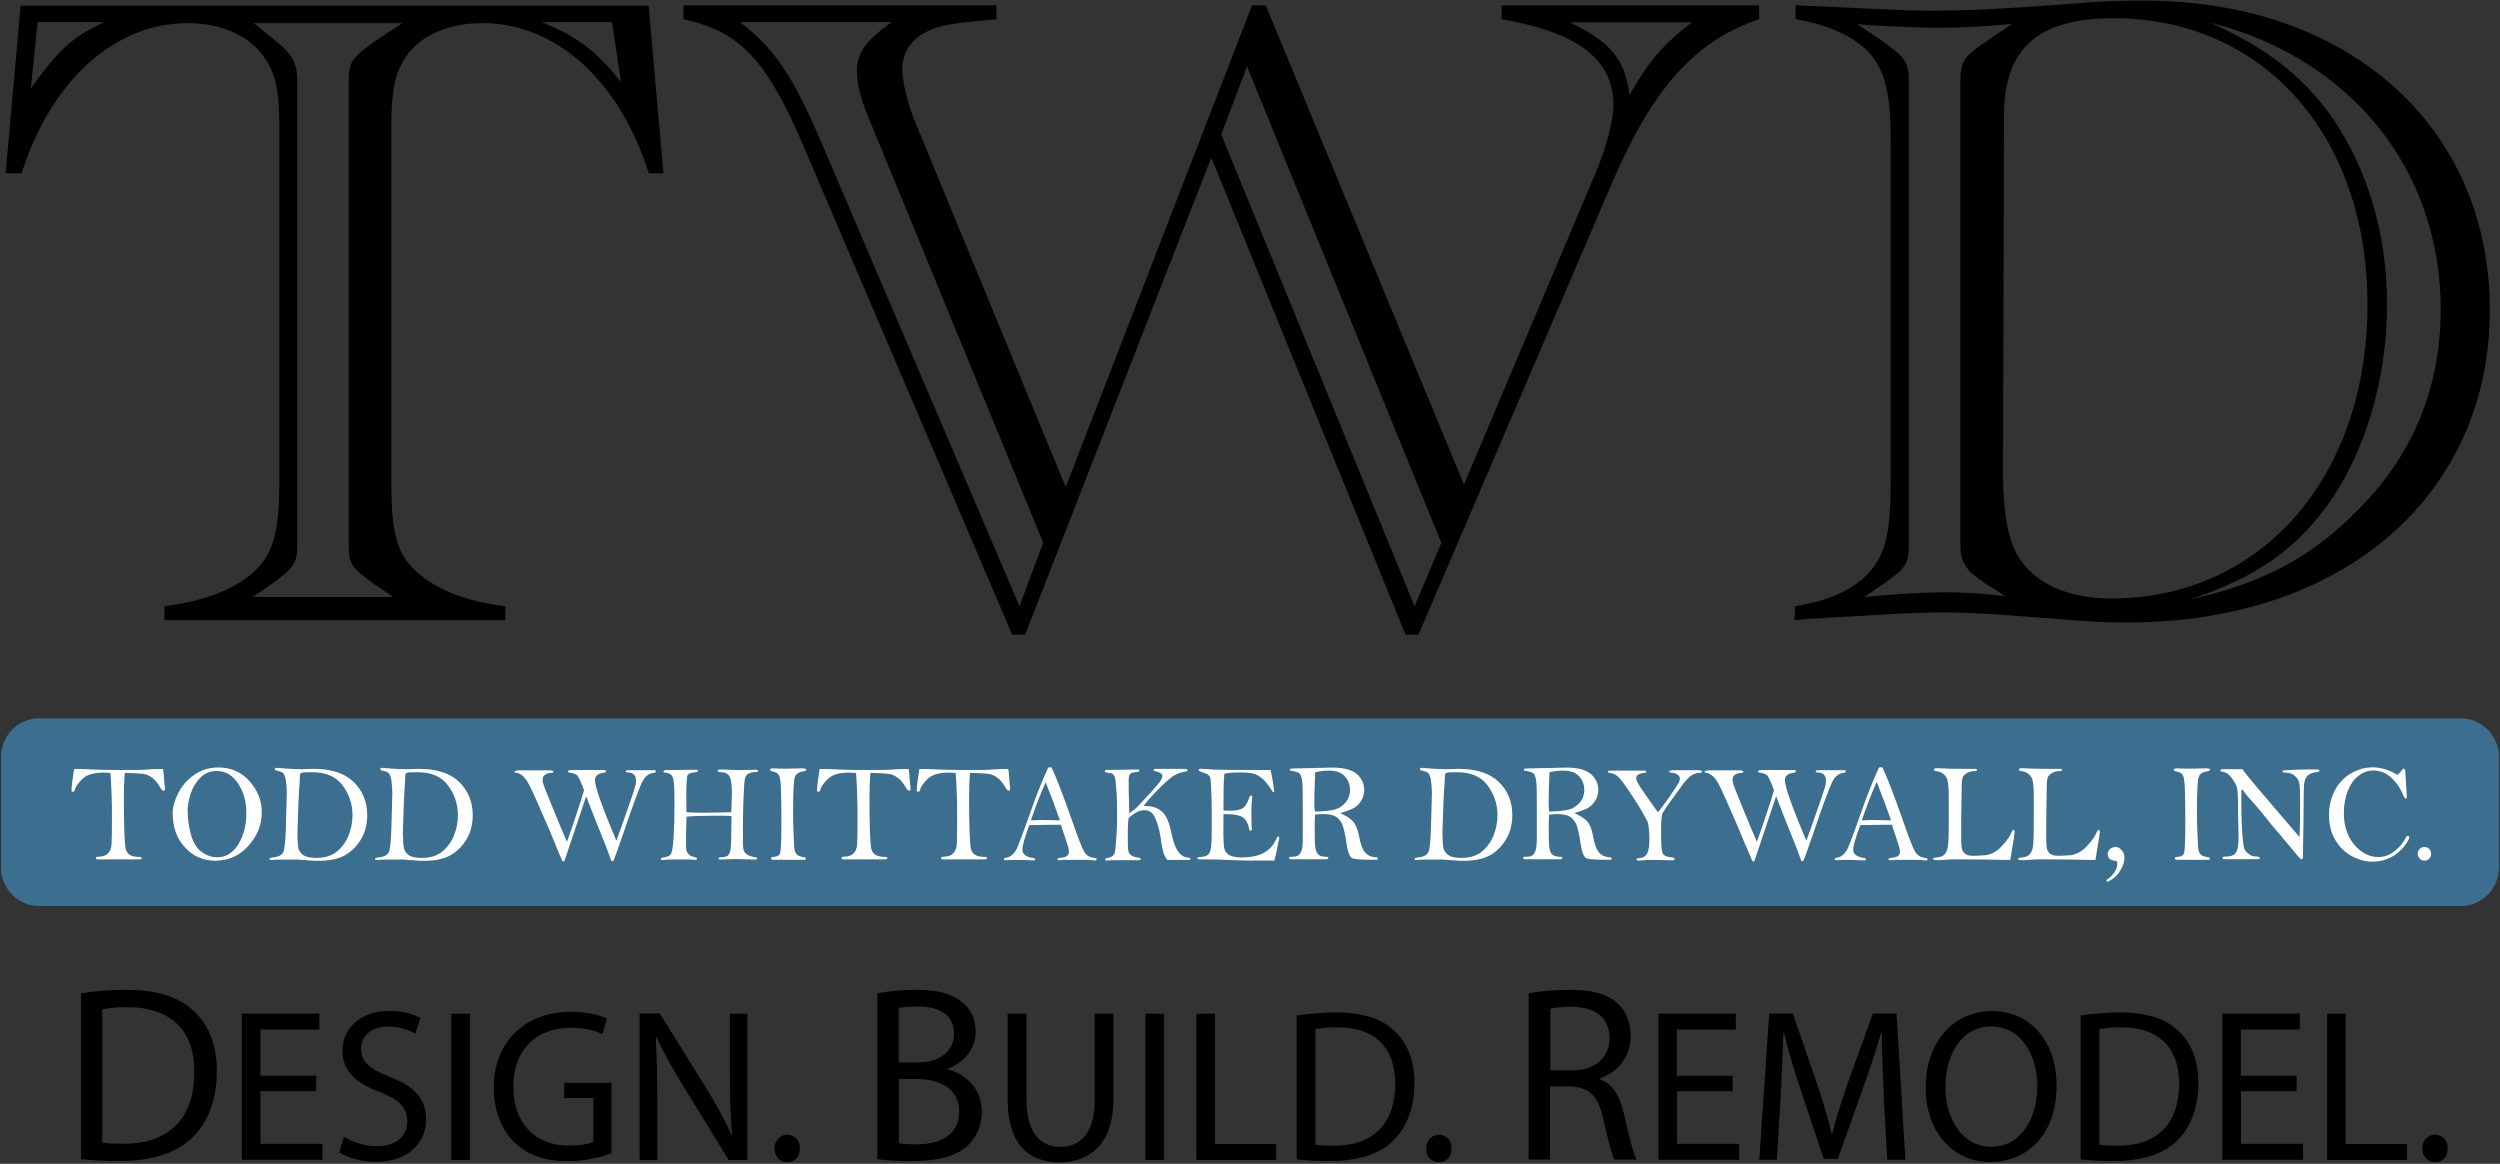 <?xml version="1.0" encoding="UTF-8"?>
<svg id="Layer_1" data-name="Layer 1" xmlns="http://www.w3.org/2000/svg" xmlns:xlink="http://www.w3.org/1999/xlink" viewBox="0 0 199 92.64">
  <rect x="0" y="0" width="199" height="92.64" fill="#333333" stroke="none"/>
  <defs>
    <style>
      .cls-1 {
        fill: none;
      }

      .cls-2 {
        clip-path: url(#clippath);
      }

      .cls-3 {
        fill: #fff;
      }

      .cls-4 {
        fill: #3b6e8f;
      }
    </style>
    <clipPath id="clippath">
      <rect class="cls-1" width="199" height="92.64"/>
    </clipPath>
  </defs>
  <g class="cls-2">
    <g>
      <path class="cls-4" d="M195.89,57.18H3.11c-1.67,0-3.03,1.38-3.03,3.09v8.76c0,1.7,1.35,3.09,3.03,3.09H195.89c1.67,0,3.03-1.38,3.03-3.09v-8.76c0-1.7-1.36-3.09-3.03-3.09Z"/>
      <path d="M52.83,13.79h-1.18c-2.36-7.41-7.41-11.95-13.25-11.95-3.08,0-5.44,1.25-6.46,3.3-.55,1.02-.79,2.49-.79,4.69v28.6c0,4.18,.48,5.79,2.21,7.26,1.57,1.32,3.86,2.2,6.86,2.57v1.1H13.09v-1.1c3.32-.44,5.76-1.39,7.33-2.94,1.33-1.4,1.81-3,1.81-6.9V9.83c0-2.49-.32-4.03-1.11-5.13-1.1-1.76-3.4-2.86-6.16-2.86C9.13,1.84,4.08,6.38,1.72,13.79H.45L1.64,.45H51.63l1.18,13.34h.03ZM2.45,7.04C4.73,3.89,5.68,3.01,8.28,1.76H3l-.55,5.28ZM31.3,47.52l-1.49-1.02c-1.81-1.24-2.05-1.62-2.05-3.09V6.38c0-1.47,.32-1.83,2.05-3.07l2.21-1.47h-11.82l1.81,1.47c1.27,1.02,1.65,1.76,1.65,3.07V43.41c0,1.47-.32,1.83-2.05,3.09l-1.49,1.02h11.19ZM43.12,1.76c2.84,1.17,4.25,2.2,6.31,4.77l-.71-4.77h-5.6Z"/>
      <path d="M100.76,.44l15.77,38.13,10.41-24.64c.86-1.98,1.49-4.26,1.49-5.58,0-3.6-2.84-5.79-8.9-6.82V.43h20.5V1.53c-5.05,1.68-8.43,5.43-11.66,12.91l-15.46,36.08h-1.03l-15.46-37.98-14.82,37.98h-1.03L63.94,11.58c-2.92-6.82-5.05-9.09-9.54-10.05V.43h24.91V1.53c-2.52,.22-3.71,.36-4.73,.66-1.81,.59-2.76,1.76-2.76,3.37,0,.88,.4,2.56,.95,3.96l12.06,29.25L99.66,.43h1.1Zm-31.37,9.54c-.79-1.76-1.18-3.3-1.18-4.26,0-1.47,.63-2.43,2.76-3.96h-12.06c2.76,2.13,4.17,4.26,6.39,9.39l15.85,37.1,1.89-5.05-13.65-33.22h-.01Zm27.83,.74l15.38,37.54,2.13-5.05L99.26,5.28l-2.05,5.43Zm32.48-3.15c1.49-2.64,2.76-4.11,4.97-5.79h-9.7c3.24,1.54,4.41,3,4.73,5.79Z"/>
      <path d="M142.95,48.24c2.76-.44,4.81-1.39,6.06-2.94,1.11-1.4,1.49-3.09,1.49-6.9V11.35c0-4.11-.48-5.79-1.81-7.26-1.35-1.32-3.24-2.13-5.76-2.57V.41c.87,.07,1.33,.07,1.49,.07l4.49,.22c1.51,.07,3.08,.15,4.73,.15,2.84,0,5.84-.15,9.78-.44,4.41-.36,5.28-.36,7.25-.36,16.32,0,27.52,10.05,27.52,24.64s-11.51,24.86-28.87,24.86c-2.05,0-2.84-.07-7.65-.44-2.92-.22-4.65-.36-7.17-.36-2.13,0-4.02,.15-5.44,.22l-5.28,.3c-.08,0-.4,.08-.95,.08l.08-1.1,.04,.03Zm11.51-1.1c1.65,0,3,.08,5.13,.3l-1.49-.96c-1.59-1.02-2.05-1.68-2.05-3.09V6.37c0-1.47,.32-1.9,2.05-3.07l2.05-1.39c-2.52,.22-4.02,.3-5.84,.3-1.35,0-3.32-.07-5.76-.22l-.71-.07,2.05,1.39c1.73,1.24,2.05,1.62,2.05,3.07V43.41c0,1.47-.24,1.83-2.05,3.09l-1.49,1.02c2.6-.22,4.1-.36,6.08-.36h0Zm4.97-10.28c0,3.22,.24,5.28,.87,6.75,1.11,2.56,3.94,4.03,7.73,4.03,11.98,0,20.42-9.67,20.42-23.39S179.92,1.45,168.26,1.45c-6.08,0-8.74,2.43-8.74,7.77l-.08,27.65h-.01Zm28.47,3.52c4.25-4.32,6.38-9.67,6.38-15.76,0-11.07-7.09-19.94-18.3-22.81,4.49,2.05,7.25,4.18,9.62,7.48,2.84,4.11,4.41,9.31,4.41,14.96,0,6.01-1.81,11.95-4.81,16.06-2.68,3.6-5.76,5.71-10.89,7.41,5.92-1.32,9.85-3.45,13.57-7.33h.01Z"/>
      <path class="cls-3" d="M8.84,61.53c-.28-.01-.48-.03-.59-.03-.78,0-1.33,.16-1.69,.5-.34,.34-.55,.62-.61,.89-.01,.09-.07,.13-.15,.13-.04,0-.07-.01-.11-.05,.01-.43,.09-1.02,.21-1.76h.33c.28,0,.66,.01,1.12,.04,.5,.03,1.28,.04,2.32,.04s1.77,0,2.09-.04c.29-.03,.7-.04,1.22-.04,.04,.27,.07,.54,.08,.82,.03,.32,.04,.55,.07,.69v.09c0,.09-.04,.13-.11,.13-.05,0-.08-.01-.12-.05-.03-.03-.11-.13-.21-.31-.18-.3-.38-.53-.58-.67-.2-.15-.42-.26-.67-.3-.25-.04-.75-.07-1.51-.09-.04,.55-.07,1.19-.07,1.9,0,2.36,.05,3.75,.15,4.16,.09,.42,.45,.63,1.06,.63,.15,0,.22,.03,.22,.09s-.07,.11-.21,.11h-3.32c-.09,0-.13-.04-.13-.11s.08-.11,.25-.11c.28,0,.52-.08,.69-.24,.17-.16,.28-.38,.3-.66,.03-.28,.04-1.08,.04-2.41,0-1.13-.04-2.26-.12-3.37h.04Z"/>
      <path class="cls-3" d="M13.74,64.77c0-.5,.15-1.04,.44-1.63,.29-.59,.73-1.08,1.29-1.47,.57-.39,1.2-.58,1.92-.58,.99,0,1.82,.36,2.47,1.09,.65,.73,.98,1.55,.98,2.49,0,1-.36,1.87-1.08,2.67-.71,.79-1.59,1.17-2.59,1.17s-1.78-.34-2.43-1.04c-.66-.69-.99-1.59-.99-2.71Zm1.2-.18c0,.59,.09,1.21,.26,1.85,.18,.63,.46,1.09,.85,1.37,.38,.28,.79,.43,1.23,.43,.71,0,1.27-.35,1.7-1.05,.42-.7,.63-1.52,.63-2.45s-.21-1.68-.65-2.36c-.44-.67-1-1.01-1.7-1.01-.53,0-.96,.18-1.32,.54-.36,.36-.61,.79-.77,1.29-.16,.5-.24,.97-.24,1.39Z"/>
      <path class="cls-3" d="M23.86,61.23l1.11-.03c1.4,0,2.47,.35,3.18,1.04,.71,.7,1.08,1.58,1.08,2.64,0,.75-.17,1.4-.52,1.97-.34,.55-.78,.97-1.29,1.25-.52,.28-1.2,.42-2.07,.42-.2,0-.44,0-.74-.03-.53-.04-.83-.07-.9-.07-1.18,0-1.88,0-2.09,.04-.12,0-.17-.03-.17-.09,0-.04,.03-.07,.07-.08,.04-.01,.17-.04,.4-.07,.29-.04,.49-.16,.61-.35,.12-.2,.18-.8,.22-1.82l.08-2.91c0-.34-.03-.66-.07-.98-.04-.31-.12-.51-.21-.61-.09-.09-.25-.15-.46-.19-.15-.03-.22-.07-.22-.12,0-.08,.04-.12,.12-.12s.29,.01,.66,.05c.37,.03,.77,.05,1.22,.05Zm-.18,5.31c0,.48,.04,.84,.09,1.04,.07,.2,.2,.38,.41,.51s.54,.2,.99,.2c.66,0,1.19-.16,1.6-.47,.41-.32,.73-.74,.95-1.25,.22-.53,.34-1.08,.34-1.67,0-.88-.26-1.66-.78-2.37-.52-.71-1.33-1.06-2.43-1.06-.49,0-.78,.01-.86,.05-.08,.03-.12,.13-.12,.28s0,.4-.04,.77c-.04,.54-.05,.96-.07,1.25l-.05,1.51c-.03,.7-.04,1.12-.04,1.21Z"/>
      <path class="cls-3" d="M32.26,61.23l1.11-.03c1.4,0,2.47,.35,3.18,1.04,.71,.7,1.08,1.58,1.08,2.64,0,.75-.17,1.4-.52,1.97-.34,.55-.78,.97-1.29,1.25-.52,.28-1.2,.42-2.07,.42-.2,0-.44,0-.74-.03-.53-.04-.83-.07-.9-.07-1.18,0-1.88,0-2.09,.04-.12,0-.17-.03-.17-.09,0-.04,.03-.07,.07-.08,.04-.01,.17-.04,.4-.07,.29-.04,.49-.16,.61-.35,.12-.2,.18-.8,.22-1.82l.08-2.91c0-.34-.03-.66-.07-.98-.04-.31-.12-.51-.21-.61-.09-.09-.25-.15-.46-.19-.15-.03-.22-.07-.22-.12,0-.08,.04-.12,.12-.12s.29,.01,.66,.05c.37,.03,.77,.05,1.22,.05Zm-.18,5.31c0,.48,.03,.84,.09,1.04,.07,.2,.2,.38,.4,.51,.21,.13,.54,.2,.99,.2,.66,0,1.19-.16,1.6-.47,.41-.32,.73-.74,.95-1.25,.22-.53,.34-1.08,.34-1.67,0-.88-.26-1.66-.78-2.37-.52-.71-1.33-1.06-2.43-1.06-.49,0-.78,.01-.86,.05-.08,.03-.12,.13-.12,.28s-.01,.4-.04,.77c-.04,.54-.05,.96-.07,1.25l-.05,1.51c-.03,.7-.03,1.12-.03,1.21Z"/>
      <path class="cls-3" d="M44.93,68.56h-.16c-.17-.38-.37-.85-.59-1.41-.22-.57-.61-1.47-1.16-2.72-.54-1.25-.9-2.01-1.06-2.25-.17-.24-.32-.42-.46-.5-.13-.09-.26-.15-.37-.16-.11,0-.17-.04-.17-.09,0-.07,.13-.11,.41-.11h2.35c.22,0,.33,.04,.33,.11,0,.05-.05,.09-.16,.09-.46,.03-.7,.22-.7,.55,0,.08,.01,.19,.05,.32,.04,.13,.29,.78,.77,1.95,.48,1.17,.85,2.06,1.12,2.67,.11-.28,.34-.97,.71-2.06,.36-1.09,.58-1.78,.65-2.05-.26-.71-.45-1.1-.57-1.2-.12-.09-.29-.15-.49-.18-.15-.01-.22-.05-.22-.12s.13-.11,.4-.11h2.31c.15,0,.22,0,.26,.01,.04,.01,.05,.05,.05,.11s-.09,.09-.28,.12c-.4,.07-.59,.26-.59,.58,0,.51,.57,2.12,1.7,4.81,.22-.59,.45-1.2,.66-1.83l.58-1.67c.17-.5,.26-.79,.29-.92,.03-.12,.04-.24,.04-.34,0-.44-.22-.67-.67-.67-.11,0-.15-.04-.15-.09,0-.04,.01-.07,.05-.08,.03,0,.12-.01,.28-.01h1.98c.05,0,.08,.04,.08,.11,0,.05-.04,.08-.12,.09-.4,.03-.7,.26-.92,.66-.22,.4-.73,1.76-1.51,4.07-.41,1.21-.69,1.98-.83,2.3h-.15c-.29-.81-.57-1.54-.85-2.21-.28-.67-.66-1.64-1.16-2.95l-1.73,5.16h-.01Z"/>
      <path class="cls-3" d="M58.21,64.65l.05-1.54c0-.67-.07-1.1-.2-1.32-.13-.22-.36-.32-.66-.32-.18,0-.28-.04-.28-.11s.05-.11,.16-.11l1.57,.05,1.33-.03c.11,0,.16,.04,.16,.09s-.04,.09-.11,.09c-.28,0-.49,.04-.63,.12-.16,.08-.25,.22-.3,.4-.05,.19-.09,.75-.12,1.67-.03,.92-.04,1.58-.04,1.99v1.35c-.01,.42,.03,.69,.11,.82,.08,.12,.2,.23,.36,.3,.16,.07,.32,.12,.49,.13,.12,.01,.17,.05,.17,.11s-.05,.08-.15,.08l-1.66-.04-1.08,.04c-.13,0-.18-.03-.18-.09,0-.05,.05-.08,.13-.09,.29-.01,.48-.05,.57-.11,.09-.05,.16-.18,.21-.34,.05-.16,.08-.44,.09-.84l.03-1.99c-.3-.03-.62-.03-.94-.03-1.39,0-2.27,.03-2.64,.08-.03,.7-.04,1.28-.04,1.74,0,.51,0,.82,.03,.94,.03,.12,.09,.23,.2,.32,.12,.11,.26,.18,.46,.22,.12,.03,.18,.07,.18,.12,0,.07-.04,.09-.12,.09h-.11c-.2-.03-.59-.03-1.2-.03-.66,0-1.07,.01-1.23,.05h-.09c-.08,0-.12-.03-.12-.08,0-.07,.05-.11,.17-.12,.28-.03,.48-.11,.59-.23,.12-.12,.2-.59,.25-1.4,.05-.81,.07-1.79,.07-2.95,0-.94-.04-1.54-.13-1.78-.09-.24-.29-.38-.63-.4-.08,0-.12-.04-.12-.09,0-.07,.08-.11,.24-.11l2.18-.03c.16,0,.25,0,.28,.01,.03,0,.04,.04,.04,.09s-.05,.09-.15,.09c-.36,.04-.57,.11-.65,.2-.08,.09-.12,.69-.12,1.79,0,.11,0,.51,.01,1.2,.37,.03,.79,.04,1.29,.04,.63,0,1.4-.01,2.3-.04l-.03-.05Z"/>
      <path class="cls-3" d="M61.4,61.16l.99,.03,1.51-.03c.18,0,.28,.04,.28,.11,0,.05-.05,.09-.15,.11-.4,.05-.65,.2-.75,.44-.09,.24-.15,1.13-.15,2.68,0,.57,0,1.21,.04,1.93,.03,.71,.05,1.13,.09,1.28,.04,.13,.11,.26,.21,.34,.11,.09,.29,.15,.55,.19,.09,0,.13,.04,.13,.11s-.04,.09-.12,.09h-2.47c-.13,0-.18-.04-.18-.11,0-.08,.05-.12,.15-.12,.33,0,.53-.12,.58-.34,.05-.23,.09-.93,.09-2.1s0-2.07-.03-2.78c-.01-.71-.08-1.15-.17-1.29-.09-.16-.28-.26-.55-.3-.11-.01-.15-.07-.15-.12s.04-.09,.11-.09v-.03Z"/>
      <path class="cls-3" d="M68.18,61.53c-.28-.01-.48-.03-.59-.03-.78,0-1.33,.16-1.69,.5-.34,.34-.55,.62-.61,.89-.01,.09-.07,.13-.15,.13-.04,0-.07-.01-.11-.05,.01-.43,.09-1.02,.21-1.76h.33c.28,0,.66,.01,1.12,.04,.5,.03,1.28,.04,2.33,.04s1.77,0,2.09-.04c.29-.03,.7-.04,1.22-.04,.04,.27,.07,.54,.08,.82,.03,.32,.04,.55,.07,.69v.09c0,.09-.04,.13-.11,.13-.05,0-.08-.01-.12-.05-.03-.03-.11-.13-.21-.31-.18-.3-.38-.53-.58-.67-.2-.15-.42-.26-.67-.3-.25-.04-.75-.07-1.51-.09-.04,.55-.07,1.19-.07,1.9,0,2.36,.05,3.75,.15,4.16,.11,.42,.45,.63,1.06,.63,.15,0,.22,.03,.22,.09s-.07,.11-.21,.11h-3.32c-.08,0-.13-.04-.13-.11s.08-.11,.25-.11c.28,0,.52-.08,.69-.24,.17-.16,.28-.38,.3-.66,.03-.28,.04-1.08,.04-2.41,0-1.13-.04-2.26-.12-3.37h.04Z"/>
      <path class="cls-3" d="M76.12,61.53c-.28-.01-.48-.03-.59-.03-.78,0-1.33,.16-1.69,.5-.34,.34-.55,.62-.61,.89-.01,.09-.07,.13-.15,.13-.04,0-.07-.01-.11-.05,.01-.43,.09-1.02,.21-1.76h.33c.28,0,.66,.01,1.12,.04,.5,.03,1.28,.04,2.32,.04s1.77,0,2.09-.04c.29-.03,.7-.04,1.22-.04,.04,.27,.07,.54,.08,.82,.03,.32,.04,.55,.07,.69v.09c0,.09-.04,.13-.11,.13-.05,0-.08-.01-.12-.05-.03-.03-.11-.13-.21-.31-.18-.3-.38-.53-.58-.67-.2-.15-.42-.26-.67-.3-.25-.04-.75-.07-1.51-.09-.04,.55-.07,1.19-.07,1.9,0,2.36,.05,3.75,.15,4.16,.11,.42,.45,.63,1.06,.63,.15,0,.22,.03,.22,.09s-.07,.11-.21,.11h-3.32c-.09,0-.13-.04-.13-.11s.08-.11,.25-.11c.29,0,.52-.08,.69-.24,.17-.16,.28-.38,.3-.66,.03-.28,.04-1.08,.04-2.41,0-1.13-.04-2.26-.12-3.37h.04Z"/>
      <path class="cls-3" d="M83.45,61.08h.25c.4,.84,.95,2.28,1.66,4.31,.45,1.31,.77,2.1,.94,2.4,.17,.3,.44,.46,.82,.5,.12,0,.17,.05,.17,.12,0,.05-.03,.08-.09,.08h-.08c-.33-.04-.75-.05-1.27-.05-.78,0-1.28,0-1.51,.04-.11,0-.17-.03-.17-.09,0-.05,.04-.08,.12-.09,.3-.03,.52-.08,.63-.16s.17-.2,.17-.36-.11-.55-.33-1.19l-.32-.94c-.18,0-1.02,0-2.51,.03-.37,1.01-.55,1.66-.55,1.93,0,.23,.09,.39,.28,.5s.37,.16,.54,.18c.13,0,.2,.05,.2,.12,0,.03-.03,.05-.07,.08-.57-.03-.92-.04-1.04-.04-.61,0-1.02,0-1.22,.03-.12,0-.17-.03-.17-.09,0-.05,.05-.09,.15-.11,.41-.05,.73-.34,.95-.86,.21-.51,.55-1.44,1.03-2.79,.42-1.23,.89-2.4,1.39-3.5h.03Zm-.21,1.19c-.33,.7-.73,1.71-1.18,3.03,.37-.01,.63-.03,.79-.03l1.52,.03c-.13-.38-.32-.89-.55-1.52-.29-.75-.49-1.25-.58-1.52h0Z"/>
      <path class="cls-3" d="M89.86,64.76c.34-.24,.62-.46,.82-.69,.2-.22,.52-.55,.95-1.02,.42-.47,.69-.78,.77-.94,.08-.15,.13-.27,.13-.34,0-.08-.05-.16-.15-.23s-.21-.11-.34-.13c-.15-.03-.21-.07-.21-.12,0-.07,.05-.09,.17-.09h2.27c.17,0,.26,.04,.26,.11s-.05,.09-.15,.11c-.33,.05-.62,.13-.87,.28-.25,.13-.63,.46-1.15,.97-.52,.51-.96,1-1.33,1.48,.41,0,.77,.05,1.04,.18,.28,.12,.52,.32,.71,.62,.18,.3,.36,.78,.49,1.48,.24,1.17,.66,1.78,1.28,1.83,.13,0,.21,.05,.21,.11s-.04,.08-.09,.08h-1.76c-.17-.24-.29-.47-.34-.7-.05-.23-.12-.63-.21-1.21-.08-.51-.21-.97-.4-1.4-.18-.43-.46-.65-.85-.65-.25,0-.52,.08-.79,.26-.28,.18-.44,.3-.48,.38-.04,.08-.07,.57-.07,1.46,0,.62,.01,1.01,.05,1.16,.04,.15,.12,.27,.25,.35,.13,.08,.3,.13,.52,.16,.13,0,.2,.05,.2,.12s-.04,.09-.13,.09h-1.16c-.77,0-1.19,0-1.29,.03h-.12c-.08,0-.12-.03-.12-.09,0-.05,.05-.09,.15-.11,.18-.03,.33-.08,.44-.16,.09-.08,.16-.18,.18-.28,.03-.11,.07-.47,.11-1.09,.05-.62,.07-1.13,.07-1.54,0-.54,0-1.01-.01-1.37,0-.38-.03-.79-.07-1.24-.03-.44-.07-.71-.11-.79-.04-.09-.09-.16-.16-.22-.08-.05-.24-.09-.5-.12-.09,0-.13-.04-.13-.09,0-.08,.08-.12,.25-.12h.44l1.92-.03c.09,0,.15,.03,.15,.09,0,.04-.01,.07-.05,.08-.04,.01-.13,.04-.29,.05-.17,.03-.28,.04-.32,.07-.04,.01-.09,.07-.13,.15-.04,.08-.07,.2-.07,.38,0,.42,.01,1.35,.05,2.79l-.03-.07Z"/>
      <path class="cls-3" d="M101.13,61.29c.11,.4,.21,.98,.3,1.72-.01,.03-.04,.04-.05,.04-.03,0-.05,0-.08-.04-.25-.4-.49-.71-.71-.93-.22-.22-.45-.36-.69-.46-.22-.09-.62-.13-1.18-.13s-.94,.03-1.24,.09c-.03,.04-.04,.11-.04,.2v.13c-.04,.3-.05,1.09-.05,2.38v.23c.28,0,.46,.01,.55,.01,.45,0,.78-.07,.99-.2,.2-.13,.38-.43,.53-.89,.03-.08,.07-.12,.11-.12,.07,0,.11,.05,.11,.16l-.03,.22c-.03,.3-.04,.59-.04,.9,0,.5,0,.96,.03,1.35,0,.12-.04,.19-.09,.19s-.08-.04-.11-.13c-.08-.43-.24-.74-.48-.93-.24-.19-.77-.28-1.57-.28,0,.27-.01,.7-.01,1.29,0,.78,.03,1.27,.08,1.47,.05,.2,.18,.38,.38,.5,.21,.12,.55,.19,1.04,.19,1.4,0,2.3-.5,2.71-1.47,.05-.12,.11-.19,.16-.19s.08,.04,.08,.12c0,.04,0,.09-.03,.15-.03,.07-.08,.34-.16,.78-.01,.09-.08,.38-.2,.86h-2.26c-.32,0-.79-.03-1.43-.05-.63-.03-1.19-.04-1.66-.04s-.74,0-.75-.03c-.03-.01-.03-.04-.03-.05,0-.07,.05-.11,.17-.11,.4,0,.66-.11,.79-.32,.13-.22,.18-.74,.18-1.58v-2.18c0-.22,0-.62-.04-1.21-.03-.59-.04-.93-.07-1.01-.01-.08-.08-.16-.17-.24-.09-.08-.29-.16-.61-.26-.09-.03-.15-.07-.15-.12,0-.07,.07-.11,.18-.11l1.1,.07c.38,.01,1.35,.03,2.87,.03h1.55Z"/>
      <path class="cls-3" d="M106.7,64.73c.5,.23,.85,.46,1.04,.7,.2,.24,.34,.61,.44,1.12,.12,.66,.29,1.1,.5,1.33,.21,.23,.5,.35,.85,.36,.09,0,.15,.04,.15,.11s-.05,.09-.17,.09c-1,0-1.61-.03-1.84-.11-.21-.07-.37-.44-.48-1.13-.09-.66-.2-1.15-.3-1.46-.11-.31-.28-.54-.5-.7-.24-.16-.59-.24-1.08-.24-.18,0-.4,.01-.63,.05-.01,.23-.03,.47-.03,.71,0,.94,0,1.55,.04,1.83,.03,.28,.11,.47,.22,.61,.13,.13,.34,.19,.63,.2,.13,0,.2,.04,.2,.09,0,.07-.08,.11-.24,.11h-2.67c-.16,0-.22-.04-.22-.11s.05-.09,.18-.09c.28,0,.46-.04,.57-.12,.11-.08,.18-.22,.25-.39,.07-.18,.09-.5,.09-.97v-2.83c0-.88-.01-1.46-.05-1.74-.04-.28-.11-.47-.2-.57-.09-.09-.32-.18-.67-.23-.08,0-.12-.04-.12-.09s.08-.09,.22-.09l3.2-.07c.89,0,1.52,.18,1.92,.51,.4,.35,.59,.77,.59,1.27,0,.31-.08,.61-.24,.86-.16,.26-.34,.44-.57,.57-.22,.12-.57,.26-1.06,.4h-.03Zm-2.05-.13c.69-.01,1.2-.07,1.55-.15s.65-.27,.89-.55c.24-.28,.37-.62,.37-1.02s-.13-.78-.41-1.08c-.26-.31-.7-.46-1.29-.46-.32,0-.69,.04-1.07,.13-.04,1.01-.07,1.81-.07,2.41,0,.2,0,.44,.04,.73h0Z"/>
      <path class="cls-3" d="M115.01,61.23l1.11-.03c1.4,0,2.47,.35,3.18,1.04,.73,.7,1.08,1.58,1.08,2.64,0,.75-.17,1.4-.52,1.97-.34,.55-.78,.97-1.29,1.25-.52,.28-1.22,.42-2.07,.42-.2,0-.44,0-.74-.03-.53-.04-.83-.07-.9-.07-1.18,0-1.88,0-2.09,.04-.12,0-.17-.03-.17-.09,0-.04,.03-.07,.07-.08,.04-.01,.17-.04,.4-.07,.29-.04,.49-.16,.61-.35,.12-.2,.18-.8,.22-1.82l.08-2.91c0-.34-.03-.66-.07-.98-.04-.31-.12-.51-.21-.61-.09-.09-.25-.15-.45-.19-.15-.03-.22-.07-.22-.12,0-.08,.04-.12,.12-.12s.29,.01,.66,.05c.37,.03,.77,.05,1.22,.05h-.01Zm-.18,5.31c0,.48,.03,.84,.09,1.04s.2,.38,.41,.51c.2,.13,.54,.2,.99,.2,.66,0,1.19-.16,1.59-.47,.41-.32,.73-.74,.95-1.25,.22-.53,.34-1.08,.34-1.67,0-.88-.26-1.66-.78-2.37-.52-.71-1.33-1.06-2.43-1.06-.49,0-.78,.01-.86,.05-.08,.03-.12,.13-.12,.28s0,.4-.04,.77c-.04,.54-.05,.96-.07,1.25l-.05,1.51c-.03,.7-.03,1.12-.03,1.21Z"/>
      <path class="cls-3" d="M125.34,64.73c.5,.23,.85,.46,1.04,.7,.2,.24,.34,.61,.42,1.12,.12,.66,.29,1.1,.5,1.33,.21,.23,.5,.35,.85,.36,.09,0,.15,.04,.15,.11s-.05,.09-.16,.09c-1,0-1.61-.03-1.84-.11-.21-.07-.37-.44-.48-1.13-.09-.66-.2-1.15-.3-1.46-.11-.31-.28-.54-.5-.7-.24-.16-.59-.24-1.08-.24-.18,0-.4,.01-.63,.05-.01,.23-.03,.47-.03,.71,0,.94,0,1.55,.04,1.83,.03,.28,.09,.47,.22,.61,.13,.13,.34,.19,.63,.2,.13,0,.2,.04,.2,.09,0,.07-.08,.11-.24,.11h-2.67c-.16,0-.22-.04-.22-.11s.05-.09,.18-.09c.28,0,.46-.04,.57-.12,.11-.08,.18-.22,.25-.39,.05-.18,.09-.5,.09-.97v-2.83c0-.88-.01-1.46-.05-1.74-.04-.28-.11-.47-.2-.57-.09-.09-.32-.18-.67-.23-.08,0-.12-.04-.12-.09s.08-.09,.22-.09l3.2-.07c.89,0,1.52,.18,1.92,.51,.4,.35,.59,.77,.59,1.27,0,.31-.08,.61-.24,.86-.16,.26-.36,.44-.57,.57-.22,.12-.58,.26-1.06,.4h-.03Zm-2.05-.13c.69-.01,1.2-.07,1.56-.15,.34-.08,.63-.27,.89-.55,.24-.28,.37-.62,.37-1.02s-.13-.78-.41-1.08c-.26-.31-.7-.46-1.29-.46-.33,0-.69,.04-1.07,.13-.04,1.01-.07,1.81-.07,2.41,0,.2,.01,.44,.04,.73h-.01Z"/>
      <path class="cls-3" d="M131.96,64.67c.2-.23,.5-.63,.92-1.23,.41-.59,.65-.97,.73-1.1,.07-.15,.11-.26,.11-.34,0-.15-.08-.27-.22-.36-.15-.09-.3-.13-.45-.13-.12,0-.18-.03-.18-.09s.11-.11,.3-.11h2.03c.18,0,.28,.04,.28,.11s-.04,.09-.12,.09c-.21,0-.41,.05-.61,.15-.2,.09-.44,.32-.71,.66l-.94,1.29c-.49,.67-.75,1.08-.79,1.19-.05,.18-.09,.63-.09,1.37,0,.98,.04,1.56,.12,1.75,.08,.18,.34,.3,.79,.34,.12,0,.17,.05,.17,.11,0,.07-.07,.11-.18,.11l-1.45-.03c-.36,0-.63,0-.86,.03-.18,.01-.29,.03-.34,.03-.15,0-.21-.04-.21-.11,0-.05,.05-.09,.16-.09,.34-.01,.58-.15,.7-.39,.12-.24,.17-.62,.17-1.1,0-.54-.04-.97-.11-1.29,0-.08-.17-.39-.46-.9-.29-.51-.66-1.08-1.08-1.71-.42-.62-.73-1.01-.91-1.15-.18-.13-.36-.22-.53-.23-.13,0-.2-.05-.2-.11,0-.04,.01-.07,.05-.08,.04,0,.13-.01,.3-.01h2.35c.16,0,.26,0,.29,.01,.03,0,.05,.04,.05,.08,0,.05-.05,.09-.13,.09-.45,.04-.67,.18-.67,.42,0,.12,.08,.32,.25,.59,.16,.27,.67,1,1.51,2.17h-.03Z"/>
      <path class="cls-3" d="M139.66,68.56h-.16c-.17-.38-.37-.85-.61-1.41-.22-.57-.61-1.47-1.16-2.72-.54-1.25-.9-2.01-1.06-2.25-.16-.24-.32-.42-.46-.5-.15-.09-.26-.15-.37-.16-.11,0-.16-.04-.16-.09,0-.07,.13-.11,.41-.11h2.35c.22,0,.33,.04,.33,.11,0,.05-.05,.09-.16,.09-.46,.03-.7,.22-.7,.55,0,.08,.03,.19,.05,.32,.04,.13,.29,.78,.77,1.95,.48,1.17,.85,2.06,1.12,2.67,.11-.28,.34-.97,.71-2.06,.37-1.09,.58-1.78,.65-2.05-.26-.71-.45-1.1-.57-1.2-.12-.09-.28-.15-.49-.18-.15-.01-.22-.05-.22-.12s.13-.11,.4-.11h2.31c.15,0,.22,0,.26,.01,.04,.01,.05,.05,.05,.11s-.09,.09-.28,.12c-.4,.07-.59,.26-.59,.58,0,.51,.57,2.12,1.7,4.81,.22-.59,.45-1.2,.66-1.83l.58-1.67c.17-.5,.26-.79,.29-.92,.03-.12,.04-.24,.04-.34,0-.44-.22-.67-.67-.67-.11,0-.15-.04-.15-.09,0-.04,.01-.07,.05-.08,.04,0,.13-.01,.28-.01h1.98c.05,0,.08,.04,.08,.11,0,.05-.04,.08-.12,.09-.4,.03-.71,.26-.92,.66-.21,.4-.73,1.76-1.51,4.07-.41,1.21-.69,1.98-.83,2.3h-.15c-.29-.81-.58-1.54-.85-2.21-.28-.67-.66-1.64-1.16-2.95l-1.73,5.16h-.01Z"/>
      <path class="cls-3" d="M149.59,61.08h.25c.4,.84,.95,2.28,1.66,4.31,.45,1.31,.77,2.1,.94,2.4,.17,.3,.45,.46,.82,.5,.12,0,.17,.05,.17,.12,0,.05-.03,.08-.09,.08h-.08c-.33-.04-.75-.05-1.26-.05-.78,0-1.29,0-1.51,.04-.12,0-.17-.03-.17-.09,0-.05,.04-.08,.12-.09,.3-.03,.52-.08,.63-.16,.12-.08,.17-.2,.17-.36s-.11-.55-.33-1.19l-.32-.94c-.18,0-1.03,0-2.51,.03-.38,1.01-.57,1.66-.57,1.93,0,.23,.09,.39,.28,.5s.37,.16,.54,.18c.13,0,.2,.05,.2,.12,0,.03-.03,.05-.07,.08-.58-.03-.92-.04-1.04-.04-.61,0-1.02,0-1.22,.03-.12,0-.17-.03-.17-.09,0-.05,.05-.09,.15-.11,.41-.05,.73-.34,.95-.86,.22-.51,.55-1.44,1.03-2.79,.42-1.23,.89-2.4,1.39-3.5h.03Zm-.21,1.19c-.33,.7-.73,1.71-1.18,3.03,.37-.01,.63-.03,.81-.03l1.52,.03c-.13-.38-.32-.89-.55-1.52-.29-.75-.49-1.25-.58-1.52h-.01Z"/>
      <path class="cls-3" d="M159.99,68.45h-.3c-.13,0-.38,0-.73-.01-.34-.01-1.07-.03-2.18-.03h-1.37s-.24,0-.55,.03c-.32,.01-.52,.03-.58,.03-.28,0-.41-.04-.41-.11,0-.05,.05-.09,.16-.09,.34-.03,.59-.09,.73-.23,.13-.13,.22-.32,.28-.57,.05-.24,.08-.9,.08-1.98v-1.97c0-.63-.03-1.09-.08-1.33-.05-.26-.17-.44-.34-.58-.17-.13-.37-.22-.59-.23-.12,0-.17-.05-.17-.12s.05-.11,.16-.11h.15c.57,.04,1.24,.05,2.01,.05h.95c.09-.01,.15,.01,.15,.09,0,.07-.05,.09-.16,.09-.25,0-.46,.05-.63,.15-.17,.11-.29,.22-.34,.35-.05,.13-.08,.4-.08,.78l-.04,2.6v1.46c0,.46,.03,.74,.07,.88,.04,.13,.12,.26,.24,.36,.12,.11,.33,.16,.65,.16,.03,0,.34,0,.96-.04,.49-.07,.94-.31,1.32-.74,.4-.42,.66-.79,.78-1.13,.04-.09,.09-.15,.15-.15,.07,0,.09,.04,.09,.13,0,.11-.05,.47-.16,1.1-.11,.63-.17,1-.18,1.09v.05Z"/>
      <path class="cls-3" d="M166.78,68.45h-.31c-.13,0-.37,0-.73-.01-.34-.01-1.07-.03-2.18-.03h-1.38s-.24,0-.55,.03c-.32,.01-.5,.03-.58,.03-.28,0-.41-.04-.41-.11,0-.05,.05-.09,.16-.09,.34-.03,.59-.09,.73-.23,.13-.13,.22-.32,.28-.57,.05-.24,.08-.9,.08-1.98v-1.97c0-.63-.03-1.09-.08-1.33-.05-.26-.17-.44-.34-.58-.17-.13-.37-.22-.59-.23-.12,0-.17-.05-.17-.12s.05-.11,.16-.11h.15c.57,.04,1.24,.05,2.01,.05h.95c.09-.01,.15,.01,.15,.09,0,.07-.05,.09-.16,.09-.25,0-.46,.05-.63,.15-.17,.11-.29,.22-.34,.35-.05,.13-.08,.4-.08,.78l-.04,2.6v1.46c0,.46,.03,.74,.07,.88,.04,.13,.12,.26,.24,.36s.33,.16,.65,.16c.03,0,.34,0,.96-.04,.49-.07,.94-.31,1.33-.74,.4-.42,.65-.79,.78-1.13,.04-.09,.09-.15,.15-.15s.09,.04,.09,.13c0,.11-.05,.47-.16,1.1-.1,.63-.17,1-.18,1.09v.05Z"/>
      <path class="cls-3" d="M168.35,67.4c.19,0,.36,.08,.52,.26,.16,.18,.24,.36,.24,.58,0,.31-.09,.63-.28,.96-.18,.34-.41,.58-.63,.74-.24,.16-.38,.24-.44,.24s-.09-.04-.09-.11c0-.03,.04-.07,.12-.11,.17-.09,.33-.27,.5-.5,.17-.24,.25-.48,.25-.73,0-.13-.07-.22-.2-.22-.21-.01-.37-.08-.45-.19s-.12-.22-.12-.32c0-.15,.05-.28,.16-.39,.1-.12,.25-.18,.45-.18l-.03-.04Z"/>
      <path class="cls-3" d="M173.15,61.16l.98,.03,1.51-.03c.19,0,.28,.04,.28,.11,0,.05-.05,.09-.15,.11-.4,.05-.65,.2-.74,.44-.11,.24-.15,1.13-.15,2.68,0,.57,0,1.21,.04,1.93,.03,.71,.05,1.13,.09,1.28,.04,.13,.1,.26,.2,.34,.11,.09,.29,.15,.57,.19,.09,0,.13,.04,.13,.11s-.04,.09-.13,.09h-2.47c-.13,0-.19-.04-.19-.11,0-.08,.05-.12,.16-.12,.33,0,.53-.12,.58-.34,.05-.23,.09-.93,.09-2.1s0-2.07-.03-2.78c-.01-.71-.08-1.15-.17-1.29-.09-.16-.28-.26-.56-.3-.1-.01-.16-.07-.16-.12s.04-.09,.12-.09v-.03Z"/>
      <path class="cls-3" d="M178.52,61.26c.21,.3,.59,.75,1.12,1.39l1.73,2.03,1.67,1.95c.04-.66,.05-1.52,.05-2.59,0-.8-.01-1.33-.05-1.6-.03-.27-.16-.5-.36-.67-.21-.19-.46-.27-.78-.27-.15,0-.21-.03-.21-.09,0-.04,0-.07,.04-.08,.03-.01,.28-.03,.73-.05,.45-.01,.83-.03,1.15-.03h.85c.1,0,.17,.04,.17,.09s-.05,.09-.15,.11c-.37,.04-.62,.13-.78,.28-.16,.15-.25,.36-.29,.66-.03,.28-.05,1.25-.05,2.88l-.05,2.91c0,.15-.04,.22-.1,.22-.01,0-.04,0-.08-.03-.04-.01-.2-.2-.49-.55-.29-.35-.65-.78-1.07-1.28-.42-.5-.77-.89-1-1.2-.53-.66-.87-1.08-1.02-1.23-.51-.57-.83-.93-.92-1.09-.05-.11-.12-.16-.17-.16-.04,0-.05,.07-.05,.22v.85c0,1.08,.04,1.94,.09,2.59,.05,.65,.12,1.02,.19,1.13,.07,.11,.17,.23,.33,.34,.16,.12,.32,.18,.5,.18,.24,0,.36,.04,.36,.13,0,.07-.07,.09-.2,.09h-2.59c-.12,0-.18-.04-.18-.09,0-.07,.05-.11,.17-.11,.45,0,.74-.09,.88-.3,.15-.2,.23-.62,.23-1.27l-.04-1.93c0-1.13-.03-1.82-.09-2.02-.07-.2-.2-.44-.41-.74-.21-.3-.46-.46-.73-.5-.12-.01-.19-.04-.19-.09,0-.07,.08-.11,.24-.11h1.58v.03Z"/>
      <path class="cls-3" d="M190.84,61.68c.2-.18,.31-.3,.34-.36,.04-.08,.09-.13,.16-.13s.11,.07,.12,.2l.12,1.93v.2s-.04,.04-.08,.04c-.05,0-.12-.08-.19-.24-.24-.58-.57-1.06-.99-1.44s-.9-.55-1.39-.55c-.44,0-.85,.15-1.2,.43-.37,.28-.65,.7-.86,1.23-.2,.54-.3,1.1-.3,1.71,0,1.04,.28,1.89,.84,2.55,.57,.65,1.19,.97,1.89,.97,.48,0,.9-.15,1.29-.46,.4-.31,.7-.66,.9-1.06,.05-.11,.1-.16,.17-.16,.08,0,.12,.04,.12,.13,0,.11-.13,.34-.41,.7s-.63,.65-1.07,.88c-.45,.23-.92,.34-1.43,.34-.61,0-1.17-.16-1.72-.47-.54-.31-.97-.74-1.28-1.29-.32-.55-.48-1.2-.48-1.94s.16-1.39,.46-1.97c.3-.58,.74-1.04,1.29-1.36,.56-.32,1.14-.48,1.73-.48,.32,0,.63,.05,.97,.15,.33,.09,.67,.26,1.02,.46l-.04,.03Z"/>
      <path class="cls-3" d="M192.99,67.42c.15,0,.26,.05,.37,.15,.1,.09,.16,.23,.16,.39s-.05,.28-.16,.39c-.11,.11-.22,.16-.38,.16s-.26-.05-.37-.16c-.1-.11-.16-.23-.16-.39s.05-.27,.16-.38c.11-.11,.22-.16,.37-.16h.01Z"/>
      <path d="M6.45,79.07c1.03-.16,2.27-.28,3.62-.28,2.44,0,4.17,.58,5.34,1.67,1.18,1.09,1.85,2.65,1.85,4.82s-.66,3.99-1.89,5.21c-1.23,1.25-3.26,1.93-5.83,1.93-1.22,0-2.23-.05-3.09-.16v-13.2h0Zm1.7,11.88c.44,.08,1.06,.09,1.72,.09,3.63,0,5.6-2.07,5.6-5.7,.03-3.17-1.74-5.17-5.34-5.17-.89,0-1.55,.08-1.99,.18v10.6h.01Z"/>
      <path d="M25.17,86.86h-4.44v4.19h4.94v1.27h-6.42v-11.64h6.17v1.27h-4.69v3.68h4.44v1.24Z"/>
      <path d="M27.39,90.49c.66,.42,1.62,.75,2.64,.75,1.51,0,2.39-.81,2.39-1.98,0-1.09-.61-1.71-2.15-2.32-1.86-.67-3.01-1.66-3.01-3.3,0-1.82,1.48-3.17,3.69-3.17,1.16,0,2.02,.27,2.52,.57l-.41,1.23c-.37-.2-1.14-.55-2.17-.55-1.56,0-2.15,.96-2.15,1.74,0,1.09,.7,1.63,2.27,2.25,1.93,.75,2.91,1.71,2.91,3.42s-1.31,3.35-3.99,3.35c-1.1,0-2.3-.32-2.92-.74l.37-1.27h.01Z"/>
      <path d="M37.4,80.69v11.64h-1.48v-11.64h1.48Z"/>
      <path d="M48.67,91.8c-.66,.24-1.97,.63-3.5,.63-1.73,0-3.14-.44-4.27-1.54-.98-.97-1.6-2.52-1.6-4.34,.01-3.48,2.35-6.01,6.18-6.01,1.32,0,2.35,.3,2.84,.54l-.36,1.23c-.61-.27-1.37-.5-2.52-.5-2.77,0-4.58,1.76-4.58,4.68s1.74,4.7,4.4,4.7c.96,0,1.62-.13,1.97-.31v-3.48h-2.32v-1.21h3.76v5.59h0Z"/>
      <path d="M50.91,92.31v-11.64h1.61l3.66,5.89c.85,1.36,1.51,2.59,2.05,3.79h.04c-.13-1.58-.17-2.99-.17-4.8v-4.86h1.39v11.64h-1.49l-3.62-5.9c-.79-1.29-1.56-2.63-2.13-3.88h-.05c.08,1.48,.12,2.88,.12,4.82v4.97h-1.39v-.03Z"/>
      <path d="M61.65,91.42c0-.63,.42-1.09,1.02-1.09s1,.44,1,1.09-.38,1.09-1.02,1.09c-.59,0-1-.47-1-1.09Z"/>
      <path d="M69.84,79.07c.74-.16,1.92-.28,3.1-.28,1.7,0,2.79,.3,3.62,.97,.69,.51,1.1,1.32,1.1,2.37,0,1.29-.85,2.43-2.23,2.95v.04c1.25,.32,2.72,1.37,2.72,3.37,0,1.16-.45,2.03-1.11,2.69-.91,.86-2.4,1.25-4.56,1.25-1.18,0-2.07-.08-2.64-.16v-13.2Zm1.7,5.5h1.55c1.8,0,2.85-.96,2.85-2.25,0-1.58-1.18-2.2-2.89-2.2-.78,0-1.23,.05-1.51,.12v4.32Zm0,6.44c.33,.05,.82,.08,1.43,.08,1.76,0,3.38-.66,3.38-2.61,0-1.83-1.55-2.59-3.39-2.59h-1.4v5.12h-.01Z"/>
      <path d="M81.71,80.69v6.88c0,2.61,1.14,3.72,2.66,3.72,1.69,0,2.77-1.15,2.77-3.72v-6.88h1.49v6.79c0,3.57-1.85,5.04-4.32,5.04-2.34,0-4.1-1.36-4.1-4.97v-6.86h1.49Z"/>
      <path d="M92.66,80.69v11.64h-1.48v-11.64h1.48Z"/>
      <path d="M95.23,80.69h1.48v10.37h4.87v1.27h-6.35v-11.64Z"/>
      <path d="M103.23,80.83c.9-.13,1.97-.24,3.13-.24,2.11,0,3.62,.5,4.62,1.45,1.02,.94,1.61,2.29,1.61,4.18s-.58,3.45-1.64,4.53c-1.07,1.09-2.83,1.67-5.05,1.67-1.04,0-1.93-.05-2.68-.13v-11.45Zm1.48,10.29c.37,.07,.91,.08,1.49,.08,3.14,0,4.86-1.79,4.86-4.94,.01-2.75-1.51-4.49-4.62-4.49-.77,0-1.33,.07-1.73,.16v9.19Z"/>
      <path d="M113.52,91.42c0-.63,.42-1.09,1.02-1.09s1,.44,1,1.09-.38,1.09-1.02,1.09c-.59,0-1-.47-1-1.09Z"/>
      <path d="M121.71,79.07c.86-.18,2.09-.28,3.26-.28,1.81,0,2.99,.34,3.8,1.09,.66,.59,1.03,1.51,1.03,2.55,0,1.78-1.1,2.95-2.48,3.42v.05c1.02,.36,1.62,1.32,1.93,2.71,.44,1.87,.74,3.17,1.02,3.69h-1.76c-.21-.38-.5-1.54-.89-3.21-.38-1.85-1.1-2.55-2.64-2.61h-1.6v5.82h-1.7v-13.24h.03Zm1.7,6.13h1.74c1.81,0,2.97-1.01,2.97-2.55,0-1.74-1.23-2.49-3.03-2.51-.82,0-1.4,.08-1.68,.16v4.9h-.01Z"/>
      <path d="M137.93,86.86h-4.44v4.19h4.94v1.27h-6.42v-11.64h6.16v1.27h-4.69v3.68h4.44v1.24h.01Z"/>
      <path d="M149.96,87.21c-.08-1.63-.18-3.57-.17-5.03h-.05c-.38,1.36-.86,2.82-1.44,4.42l-2.01,5.65h-1.12l-1.85-5.54c-.54-1.64-1-3.14-1.32-4.53h-.04c-.04,1.46-.12,3.4-.22,5.15l-.3,4.99h-1.4l.79-11.64h1.88l1.94,5.63c.48,1.43,.86,2.71,1.15,3.92h.05c.29-1.17,.7-2.45,1.2-3.92l2.03-5.63h1.88l.71,11.64h-1.44l-.29-5.11h.03Z"/>
      <path d="M163.71,86.37c0,4-2.39,6.13-5.3,6.13s-5.13-2.38-5.13-5.9c0-3.69,2.25-6.12,5.3-6.12s5.12,2.44,5.12,5.89Zm-8.85,.19c0,2.49,1.32,4.72,3.65,4.72s3.66-2.2,3.66-4.84c0-2.32-1.19-4.73-3.65-4.73s-3.66,2.3-3.66,4.85Z"/>
      <path d="M165.63,80.83c.9-.13,1.97-.24,3.13-.24,2.11,0,3.62,.5,4.62,1.45,1.02,.94,1.61,2.29,1.61,4.18s-.58,3.45-1.64,4.53c-1.07,1.09-2.83,1.67-5.05,1.67-1.04,0-1.93-.05-2.68-.13v-11.45Zm1.48,10.29c.37,.07,.91,.08,1.49,.08,3.14,0,4.86-1.79,4.86-4.94,.01-2.75-1.51-4.49-4.62-4.49-.77,0-1.33,.07-1.73,.16v9.19Z"/>
      <path d="M182.82,86.86h-4.44v4.19h4.94v1.27h-6.42v-11.64h6.16v1.27h-4.69v3.68h4.44v1.24h.01Z"/>
      <path d="M185.23,80.69h1.48v10.37h4.88v1.27h-6.35v-11.64Z"/>
      <path d="M192.82,91.42c0-.63,.42-1.09,1.02-1.09s1,.44,1,1.09-.38,1.09-1.02,1.09c-.59,0-1-.47-1-1.09Z"/>
    </g>
  </g>
</svg>